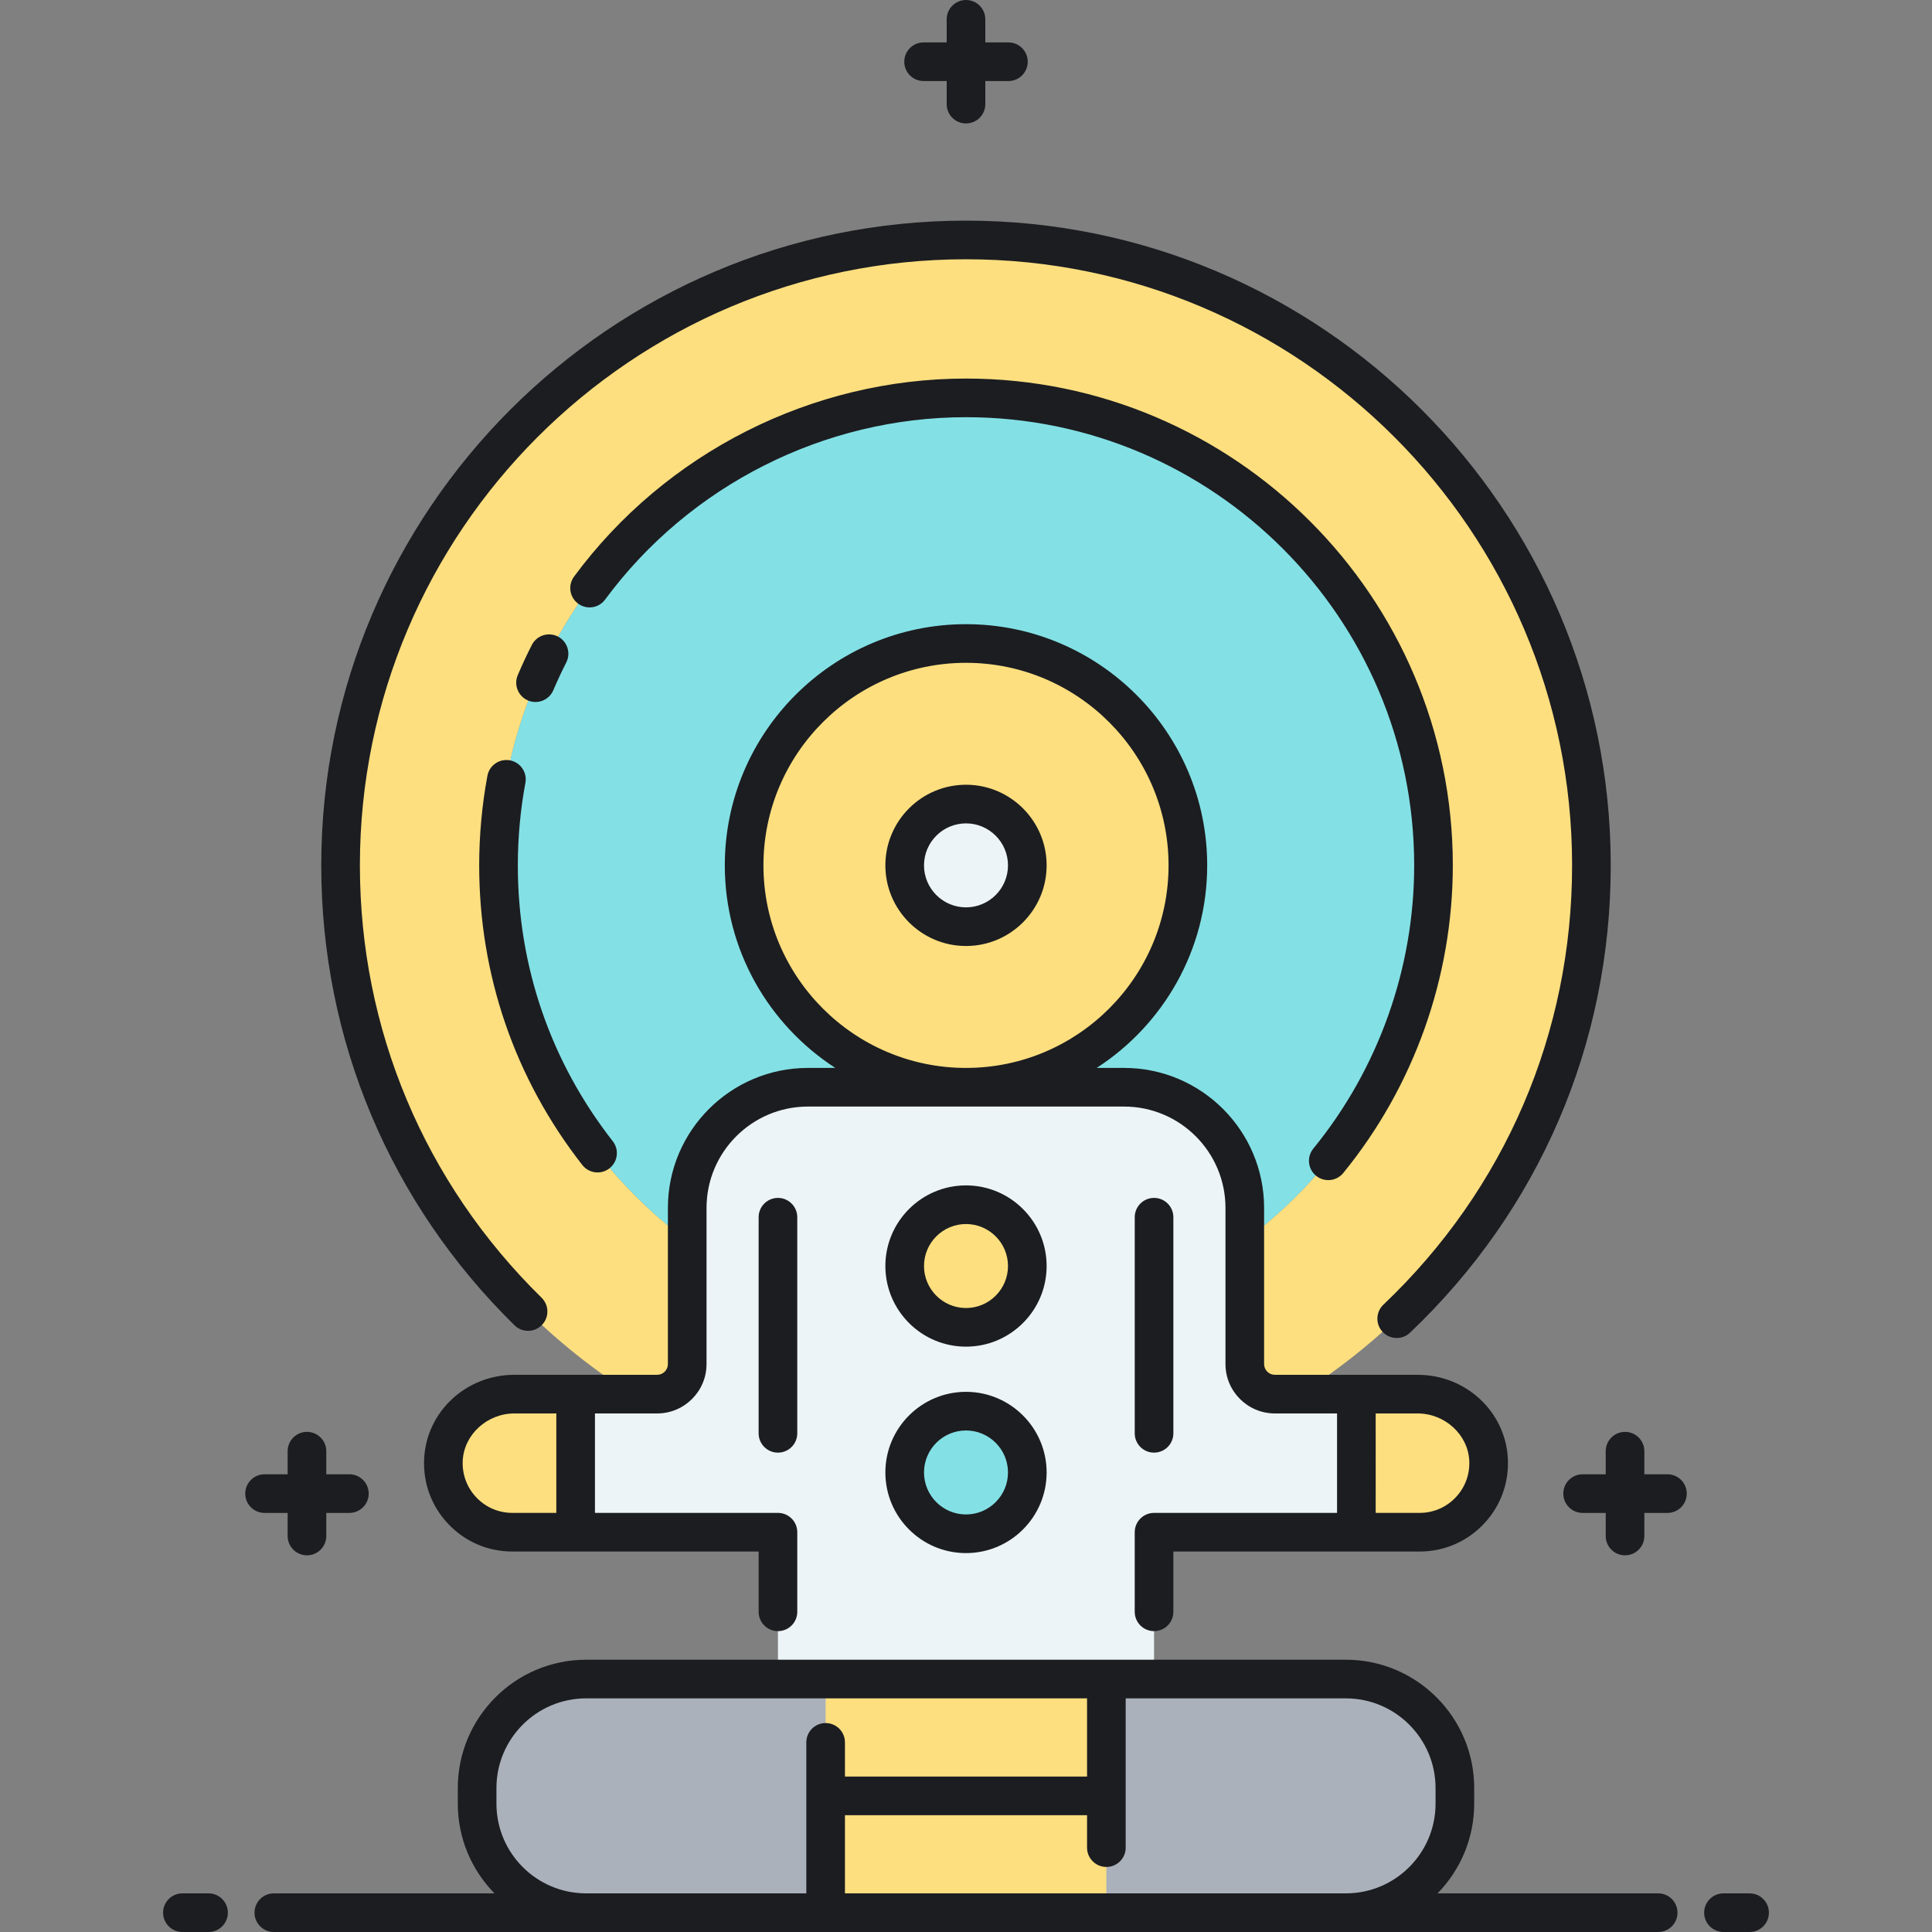 <?xml version="1.0" encoding="UTF-8"?> <svg xmlns="http://www.w3.org/2000/svg" xmlns:xlink="http://www.w3.org/1999/xlink" version="1.1" id="Layer_1" x="0px" y="0px" viewBox="0 0 500 500" style="enable-background:new 0 0 500 500;" xml:space="preserve"><rect x="0" y="0" width="500" height="500" fill="#808080" stroke="none"/> <style type="text/css"> .st0{fill:#FDDF7F;} .st1{fill:#ECF4F7;} .st2{fill:#83E1E5;} .st3{fill:#1C1D21;} .st4{fill:#AAB1BA;} </style> <g> <path class="st0" d="M177.849,353.019v-4.458v-27.479c-29.637-22.052-48.837-57.345-48.837-97.125 c0-66.82,54.168-120.987,120.987-120.987s120.987,54.168,120.987,120.987c0,39.78-19.2,75.073-48.837,97.125v27.479v4.458 c0,4.298,3.484,7.781,7.781,7.781h6.531c45.309-28.688,75.395-79.249,75.395-136.844c0-89.392-72.466-161.858-161.858-161.858 S88.142,134.565,88.142,223.957c0,57.594,30.086,108.156,75.395,136.844h6.531C174.365,360.8,177.849,357.317,177.849,353.019z"></path> </g> <g> <path class="st2" d="M370.987,223.957c0-66.82-54.168-120.987-120.987-120.987s-120.987,54.168-120.987,120.987 c0,39.78,19.2,75.073,48.837,97.125v-8.473c0-17.248,13.982-31.23,31.231-31.23H250c-31.713,0-57.421-25.708-57.421-57.421 s25.708-57.421,57.421-57.421s57.421,25.708,57.421,57.421S281.713,281.378,250,281.378h40.92c17.248,0,31.23,13.982,31.23,31.23 v8.474C351.787,299.03,370.987,263.736,370.987,223.957z"></path> </g> <g> <path class="st1" d="M366.89,360.8h-36.958c-4.298,0-7.781-3.484-7.781-7.781v-4.458v-35.952c0-17.248-13.982-31.23-31.23-31.23 H209.08c-17.248,0-31.231,13.982-31.231,31.231v35.952v4.458c0,4.298-3.484,7.781-7.781,7.781H133.11 c-9.62,0-17.898,7.393-18.351,17.003c-0.483,10.26,7.692,18.731,17.846,18.731h68.728v38.003h97.333v-38.003h68.728 c10.154,0,18.329-8.47,17.846-18.731C384.789,368.194,376.51,360.8,366.89,360.8z"></path> </g> <g> <circle class="st0" cx="250" cy="223.957" r="57.421"></circle> </g> <g> <path class="st0" d="M132.605,360.801c-9.867,0-17.867,7.999-17.867,17.867c0,9.867,7.999,17.867,17.867,17.867h16.369v-35.733 H132.605z"></path> </g> <g> <path class="st0" d="M385.262,378.667c0-9.867-7.999-17.867-17.867-17.867h-16.369v35.733h16.369 C377.262,396.534,385.262,388.535,385.262,378.667z"></path> </g> <g> <path class="st4" d="M348.314,495H151.686c-15.578,0-28.207-12.629-28.207-28.207v-4.049c0-15.578,12.629-28.207,28.207-28.207 h196.628c15.578,0,28.207,12.629,28.207,28.207v4.049C376.521,482.371,363.893,495,348.314,495z"></path> </g> <g> <rect x="213.672" y="434.537" class="st0" width="72.656" height="60.463"></rect> </g> <g> <circle class="st0" cx="250" cy="327.646" r="15.867"></circle> </g> <g> <circle class="st1" cx="250" cy="223.957" r="15.867"></circle> </g> <g> <circle class="st2" cx="250" cy="381.073" r="15.867"></circle> </g> <path class="st3" d="M68.467,391.543c-2.761,0-5-2.239-5-5s2.239-5,5-5h5.975v-5.975c0-2.761,2.239-5,5-5s5,2.239,5,5v5.975h5.975 c2.761,0,5,2.239,5,5s-2.239,5-5,5h-5.975v5.974c0,2.761-2.239,5-5,5s-5-2.239-5-5v-5.974H68.467z M431.533,381.543h-5.975v-5.975 c0-2.761-2.239-5-5-5s-5,2.239-5,5v5.975h-5.975c-2.761,0-5,2.239-5,5s2.239,5,5,5h5.975v5.974c0,2.761,2.239,5,5,5s5-2.239,5-5 v-5.974h5.975c2.761,0,5-2.239,5-5S434.294,381.543,431.533,381.543z M239.025,20.975H245v5.974c0,2.761,2.239,5,5,5s5-2.239,5-5 v-5.974h5.975c2.761,0,5-2.239,5-5s-2.239-5-5-5H255V5c0-2.761-2.239-5-5-5s-5,2.239-5,5v5.975h-5.975c-2.761,0-5,2.239-5,5 S236.264,20.975,239.025,20.975z M340.597,304.288c0.929,0.758,2.047,1.127,3.16,1.127c1.45,0,2.888-0.627,3.876-1.838 c18.285-22.393,28.355-50.669,28.355-79.621c0-69.47-56.518-125.987-125.987-125.987c-39.837,0-77.759,19.162-101.441,51.258 c-1.64,2.222-1.167,5.352,1.055,6.992c2.222,1.639,5.352,1.167,6.992-1.055c21.805-29.552,56.719-47.195,93.395-47.195 c63.956,0,115.987,52.032,115.987,115.987c0,26.653-9.27,52.683-26.101,73.296C338.14,299.392,338.458,302.541,340.597,304.288z M136.644,181.28c0.638,0.271,1.301,0.399,1.953,0.399c1.946,0,3.795-1.143,4.604-3.046c1.028-2.42,2.155-4.838,3.35-7.187 c1.252-2.461,0.272-5.471-2.189-6.724c-2.463-1.252-5.471-0.272-6.724,2.189c-1.298,2.552-2.523,5.18-3.641,7.811 C132.917,177.264,134.103,180.2,136.644,181.28z M126.142,200.776c-1.413,7.592-2.129,15.391-2.129,23.18 c0,28.407,9.231,55.224,26.694,77.551c0.986,1.261,2.457,1.92,3.942,1.92c1.077,0,2.163-0.347,3.077-1.062 c2.175-1.701,2.559-4.844,0.858-7.019c-16.075-20.552-24.571-45.238-24.571-71.39c0-7.177,0.66-14.361,1.96-21.351 c0.505-2.715-1.286-5.325-4.001-5.83C129.259,196.269,126.646,198.062,126.142,200.776z M140.233,342.922 c1.934-1.971,1.903-5.137-0.068-7.071c-30.324-29.75-47.024-69.488-47.024-111.894c0-86.492,70.366-156.858,156.858-156.858 s156.858,70.366,156.858,156.858c0,43.389-17.343,83.765-48.833,113.691c-2.001,1.902-2.083,5.067-0.18,7.069 c0.983,1.034,2.303,1.556,3.625,1.556c1.237,0,2.476-0.456,3.443-1.375c33.497-31.832,51.945-74.782,51.945-120.94 c0-92.006-74.853-166.858-166.858-166.858S83.142,131.951,83.142,223.957c0,45.114,17.765,87.387,50.021,119.032 C135.133,344.924,138.299,344.893,140.233,342.922z M270.867,327.646c0,11.506-9.361,20.867-20.867,20.867 s-20.867-9.361-20.867-20.867s9.361-20.867,20.867-20.867S270.867,316.14,270.867,327.646z M260.867,327.646 c0-5.992-4.875-10.867-10.867-10.867s-10.867,4.875-10.867,10.867c0,5.992,4.875,10.867,10.867,10.867 S260.867,333.638,260.867,327.646z M270.867,223.957c0,11.506-9.361,20.867-20.867,20.867s-20.867-9.361-20.867-20.867 S238.494,203.09,250,203.09S270.867,212.451,270.867,223.957z M260.867,223.957c0-5.992-4.875-10.867-10.867-10.867 s-10.867,4.875-10.867,10.867s4.875,10.867,10.867,10.867S260.867,229.949,260.867,223.957z M270.867,381.073 c0,11.506-9.361,20.867-20.867,20.867s-20.867-9.361-20.867-20.867s9.361-20.867,20.867-20.867S270.867,369.567,270.867,381.073z M260.867,381.073c0-5.992-4.875-10.867-10.867-10.867s-10.867,4.875-10.867,10.867S244.008,391.94,250,391.94 S260.867,387.065,260.867,381.073z M293.667,396.534c0-2.761,2.239-5,5-5h47.359v-25.734h-16.094 c-7.047,0-12.781-5.734-12.781-12.781v-40.411c0-14.463-11.767-26.23-26.23-26.23H209.08c-14.463,0-26.23,11.767-26.23,26.23v40.411 c0,7.048-5.734,12.781-12.781,12.781h-16.094v25.734h47.359c2.761,0,5,2.239,5,5v20.6c0,2.761-2.239,5-5,5s-5-2.239-5-5v-15.6 h-63.729c-6.312,0-12.188-2.516-16.547-7.084c-4.356-4.566-6.591-10.562-6.294-16.882c0.575-12.206,10.83-21.768,23.346-21.768 h36.958c1.534,0,2.781-1.248,2.781-2.781v-40.411c0-19.978,16.253-36.23,36.23-36.23h7.096 c-17.19-11.13-28.597-30.462-28.597-52.421c0-34.419,28.002-62.421,62.421-62.421s62.421,28.002,62.421,62.421 c0,21.959-11.407,41.291-28.597,52.421h7.096c19.978,0,36.23,16.253,36.23,36.23v40.411c0,1.534,1.248,2.781,2.781,2.781h36.958 c12.516,0,22.771,9.562,23.346,21.768c0.297,6.32-1.938,12.315-6.294,16.881c-4.358,4.569-10.235,7.084-16.547,7.084h-63.729v15.6 c0,2.761-2.239,5-5,5s-5-2.239-5-5V396.534z M143.974,365.801H133.11c-7.047,0-13.039,5.49-13.356,12.238 c-0.168,3.563,1.089,6.939,3.54,9.509c2.453,2.571,5.76,3.987,9.312,3.987h11.369V365.801z M250,276.378 c28.905,0,52.421-23.516,52.421-52.421S278.905,171.536,250,171.536s-52.421,23.516-52.421,52.421S221.095,276.378,250,276.378z M356.026,391.534h11.369c3.552,0,6.858-1.416,9.312-3.987c2.451-2.569,3.708-5.946,3.54-9.508 c-0.318-6.748-6.31-12.238-13.356-12.238h-10.864V391.534z M196.333,315.017v55.925c0,2.761,2.239,5,5,5s5-2.239,5-5v-55.925 c0-2.761-2.239-5-5-5S196.333,312.255,196.333,315.017z M298.667,375.941c2.761,0,5-2.239,5-5v-55.925c0-2.761-2.239-5-5-5 s-5,2.239-5,5v55.925C293.667,373.703,295.905,375.941,298.667,375.941z M53.968,490h-6.76c-2.761,0-5,2.239-5,5s2.239,5,5,5h6.76 c2.761,0,5-2.239,5-5S56.729,490,53.968,490z M434.133,495c0,2.761-2.239,5-5,5h-80.818h-8.748H160.434h-8.748H70.867 c-2.761,0-5-2.239-5-5s2.239-5,5-5h57.098c-5.863-5.991-9.486-14.182-9.486-23.207v-4.049c0-18.311,14.896-33.207,33.207-33.207 h196.629c18.311,0,33.207,14.897,33.207,33.207v4.049c0,9.025-3.624,17.216-9.486,23.207h57.098 C431.894,490,434.133,492.239,434.133,495z M160.434,490h48.238v-39.076c0-2.761,2.239-5,5-5s5,2.239,5,5v8.844h62.656v-20.232 H151.686c-12.796,0-23.207,10.411-23.207,23.207v4.049c0,12.796,10.411,23.207,23.207,23.207H160.434z M348.314,490 c12.796,0,23.207-10.411,23.207-23.207v-4.049c0-12.797-10.411-23.207-23.207-23.207h-56.986v38.629c0,2.761-2.239,5-5,5 s-5-2.239-5-5v-8.397h-62.656V490h120.895H348.314z M452.792,490h-6.76c-2.761,0-5,2.239-5,5s2.239,5,5,5h6.76c2.761,0,5-2.239,5-5 S455.553,490,452.792,490z"></path> </svg> 